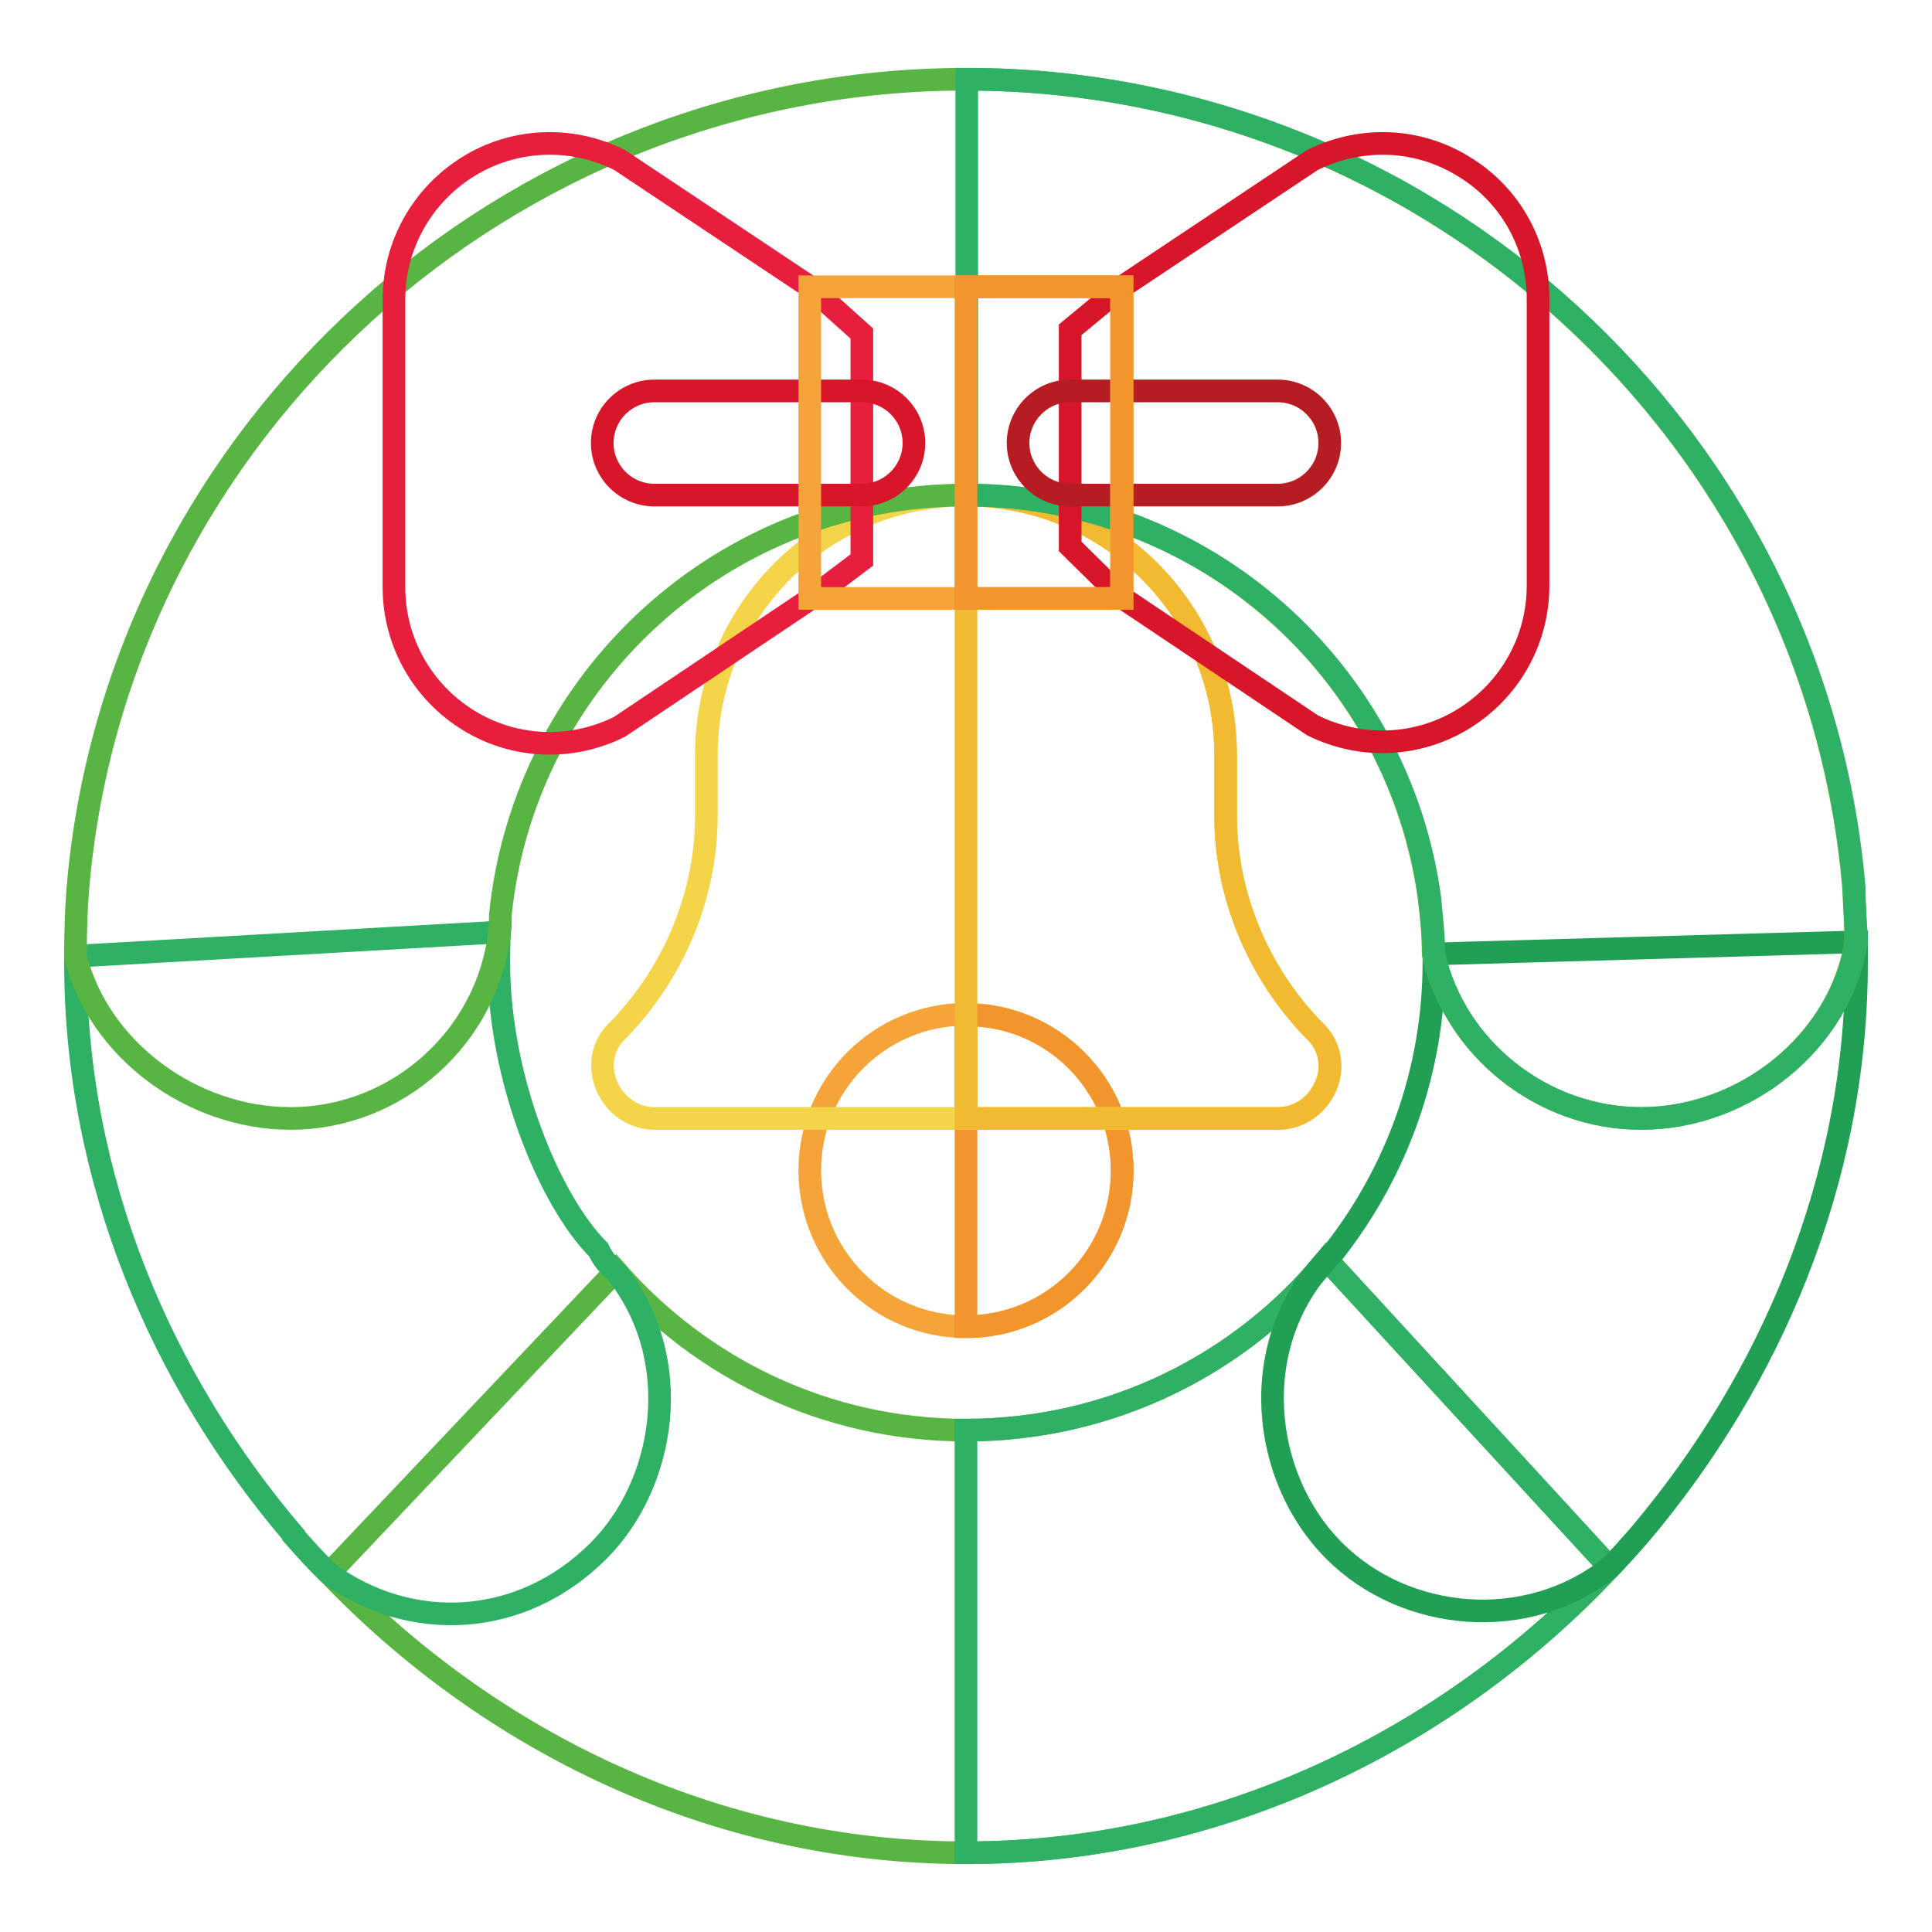 <?xml version="1.0" encoding="utf-8"?>
<!-- Svg Vector Icons : http://www.onlinewebfonts.com/icon -->
<!DOCTYPE svg PUBLIC "-//W3C//DTD SVG 1.1//EN" "http://www.w3.org/Graphics/SVG/1.1/DTD/svg11.dtd">
<svg version="1.1" xmlns="http://www.w3.org/2000/svg" xmlns:xlink="http://www.w3.org/1999/xlink" x="0px" y="0px" viewBox="0 0 256 256" enable-background="new 0 0 256 256" xml:space="preserve">
<g> <path stroke-width="3" fill-opacity="0" stroke="#f4a438"  d="M128,134.4c-11.4,0-20.7,9.2-20.7,20.7c0,11.4,9.2,20.7,20.7,20.7c11.4,0,20.7-9.2,20.7-20.7 C148.7,143.7,139.4,134.4,128,134.4z"/> <path stroke-width="3" fill-opacity="0" stroke="#f2952c"  d="M148.7,155.1c0,11.4-9.2,20.7-20.7,20.7v-41.3C139.4,134.4,148.7,143.7,148.7,155.1z"/> <path stroke-width="3" fill-opacity="0" stroke="#f4d448"  d="M174.1,136.5c-7.4-7.6-11.7-17.9-11.7-28.4V100c0-19-15.4-34.4-34.4-34.4c-19,0-34.4,15.4-34.4,34.4v8.1 c0,10.5-4.3,20.8-11.7,28.4c-2.1,1.9-2.6,4.8-1.5,7.4c1.1,2.6,3.6,4.3,6.3,4.3h82.6c2.8,0,5.2-1.7,6.3-4.3 C176.8,141.3,176.2,138.4,174.1,136.5L174.1,136.5z"/> <path stroke-width="3" fill-opacity="0" stroke="#f2ba31"  d="M175.7,143.9c-1.1,2.6-3.6,4.3-6.3,4.3H128V65.6c19,0,34.4,15.4,34.4,34.4v8.1c0,10.5,4.3,20.8,11.7,28.4 C176.2,138.4,176.8,141.3,175.7,143.9z"/> <path stroke-width="3" fill-opacity="0" stroke="#58b543"  d="M213.3,207.7c-21.3,22.7-51.7,37.8-85.3,37.8c-33.2,0-63.1-14.7-84.4-37l38-40.1 c11.3,12.9,27.8,21.1,46.4,21.1c19.3,0,36.5-8.8,47.8-22.6L213.3,207.7z"/> <path stroke-width="3" fill-opacity="0" stroke="#2eb065"  d="M213.3,207.7c-21.3,22.7-51.7,37.8-85.3,37.8v-56c19.3,0,36.5-8.8,47.8-22.6L213.3,207.7z M81.6,168.5 c-1-0.8-1.8-1.8-2.3-2.9c-6.4-6.4-13.2-22.6-13.2-38c0-1.4,0-2.8,0.1-4.1L10,126.7v0.8c0,28.9,11.4,55.4,28.9,75.9v0.1 c1.5,1.7,3,3.4,4.7,5c10.7,7.8,25.4,7.3,35.7-3C88.2,196.6,90.9,180.1,81.6,168.5z"/> <path stroke-width="3" fill-opacity="0" stroke="#219f54"  d="M190,126.4v1.1c0,14.5-5,27.8-13.2,38.3c-0.3,0.3-0.7,0.7-1,1.1c-10.6,11.2-8.8,28.8,1,38.6 c9.4,9.4,25.5,10.9,36.5,2.2c1.4-1.4,2.8-3,4.1-4.5c17.2-20.4,28.6-46.8,28.6-75.6v-2.8L190,126.4z"/> <path stroke-width="3" fill-opacity="0" stroke="#58b543"  d="M245.6,117.6C240.5,57.7,189.3,10.5,128,10.5c-61,0-112.1,46.8-117.6,106.3c-0.3,3.3-0.4,6.6-0.4,9.9 c3,12.3,15.4,21.5,28.5,21.5c14.2,0,26.2-10.9,27.7-24.8c0.1-0.7,0.1-1.4,0.1-2.2c3.2-31.3,29.6-55.6,61.7-55.6 c31.5,0,57.4,23.3,61.4,53.7v0.1c0.3,2.3,0.5,4.7,0.5,7c2.8,12.4,14.3,21.8,27.5,21.8c13.8,0,26.4-10.2,28.5-23.4 C245.9,122.4,245.7,120,245.6,117.6z"/> <path stroke-width="3" fill-opacity="0" stroke="#2eb065"  d="M246,124.8c-2.1,13.2-14.7,23.4-28.5,23.4c-13.2,0-24.8-9.4-27.5-21.8c0-2.3-0.3-4.7-0.5-7v-0.1 c-4-30.4-29.9-53.7-61.4-53.7V10.5c61.3,0,112.5,47.2,117.6,107.2C245.7,120,245.9,122.4,246,124.8z"/> <path stroke-width="3" fill-opacity="0" stroke="#d71629"  d="M194,22.1c-6.1-3.8-13.6-4.1-20.1-0.9L148.7,38l-6.9,5.7v28.7l6.9,6.8l25.2,16.9c6.4,3.2,14,2.9,20.1-0.9 c6.1-3.8,9.8-10.4,9.8-17.6V39.6C203.8,32.4,200.1,25.8,194,22.1z"/> <path stroke-width="3" fill-opacity="0" stroke="#e71f3c"  d="M107.3,38L82.1,21.2c-6.4-3.2-14-2.9-20.1,0.9c-6.1,3.8-9.8,10.4-9.8,17.6v38.1c0,7.2,3.7,13.8,9.8,17.6 c6.1,3.8,13.7,4.1,20.1,0.9l25.2-16.9l6.9-5.2v-30L107.3,38z"/> <path stroke-width="3" fill-opacity="0" stroke="#d71629"  d="M114.2,65.6H86.7c-3.8,0-6.9-3.1-6.9-6.9s3.1-6.9,6.9-6.9h27.5c3.8,0,6.9,3.1,6.9,6.9S118,65.6,114.2,65.6z "/> <path stroke-width="3" fill-opacity="0" stroke="#b61d22"  d="M169.3,65.6h-27.5c-3.8,0-6.9-3.1-6.9-6.9s3.1-6.9,6.9-6.9h27.5c3.8,0,6.9,3.1,6.9,6.9 S173.1,65.6,169.3,65.6z"/> <path stroke-width="3" fill-opacity="0" stroke="#f4a438"  d="M107.3,38v41.3h41.3V38H107.3z"/> <path stroke-width="3" fill-opacity="0" stroke="#f2952c"  d="M128,38h20.7v41.3H128V38z"/></g>
</svg>